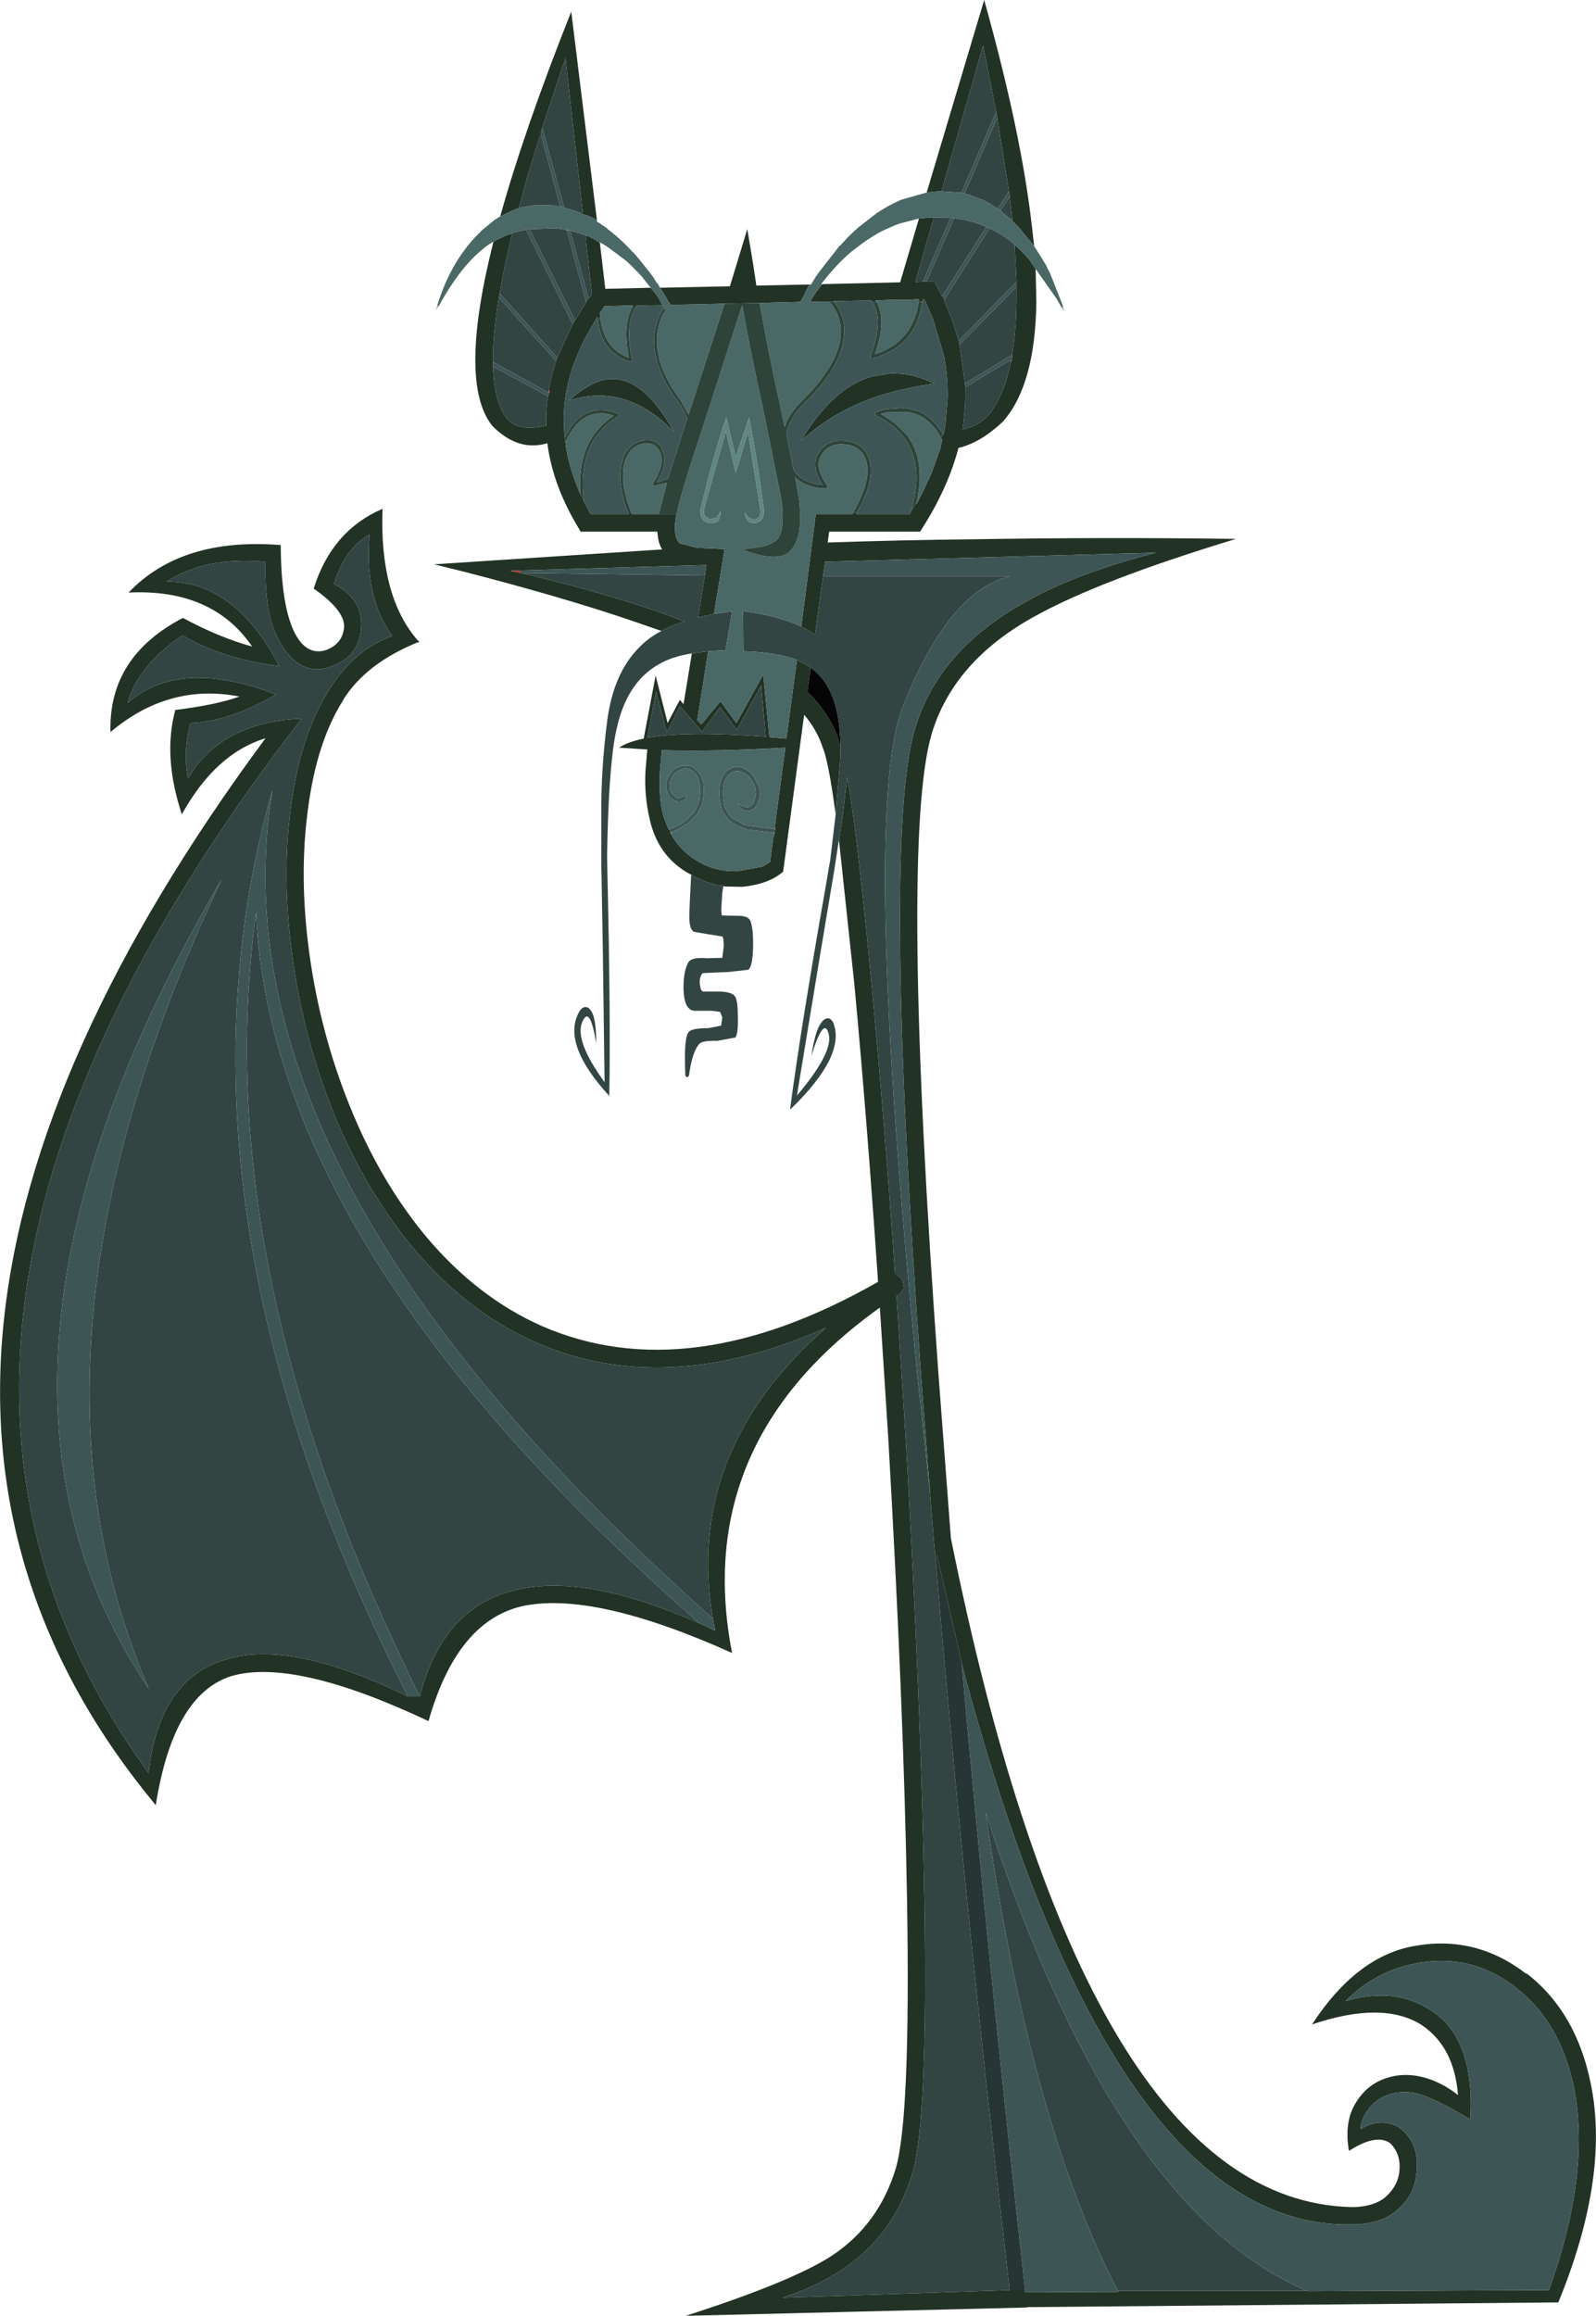 <?xml version="1.0" encoding="UTF-8" standalone="no"?>
<svg xmlns:xlink="http://www.w3.org/1999/xlink" height="319.5px" width="220.3px" xmlns="http://www.w3.org/2000/svg">
  <g transform="matrix(1.0, 0.0, 0.0, 1.0, 0.0, 0.0)">
    <path d="M137.5 15.45 L137.5 15.4 135.7 6.3 129.95 26.4 129.6 26.4 128.7 26.45 128.6 26.5 128.5 26.5 128.4 26.5 127.9 26.6 135.85 0.0 Q141.0 18.4 142.45 31.35 L142.75 33.95 140.65 31.4 139.75 30.5 139.75 30.45 139.4 27.45 139.4 27.3 139.4 27.2 139.4 27.1 139.25 26.4 139.25 26.3 137.65 16.25 137.5 15.45 M127.9 38.85 L128.25 38.85 129.0 38.85 129.35 39.5 130.0 40.85 130.05 40.9 130.1 40.8 130.35 41.35 130.3 41.45 130.4 41.65 Q131.6 44.35 132.3 47.0 L132.3 47.05 132.35 47.0 132.35 47.25 132.4 47.35 132.45 47.55 132.45 47.6 133.2 52.9 133.25 53.4 Q133.3 56.35 132.85 59.25 135.1 58.8 136.45 57.25 138.55 54.7 139.5 50.05 L139.65 49.65 139.75 49.0 139.7 48.95 Q140.25 45.75 140.3 41.65 L140.3 39.6 140.3 39.05 140.3 38.85 140.3 38.7 140.05 33.75 140.75 34.4 141.75 35.45 141.75 35.5 141.85 35.55 142.1 35.85 142.95 37.1 143.05 41.65 Q142.9 53.1 138.45 58.15 L138.4 58.2 Q135.3 61.1 132.3 61.8 130.85 67.3 127.35 72.8 L127.0 73.35 114.45 73.35 114.25 74.85 Q124.35 74.5 134.4 74.4 152.6 74.1 170.6 74.35 151.65 80.1 142.7 85.1 131.6 91.25 128.6 101.25 124.2 116.25 129.55 189.75 L131.25 212.2 Q149.7 303.65 186.6 304.5 L186.75 304.5 Q189.6 304.45 191.2 303.15 192.75 301.8 193.1 300.0 193.55 297.25 191.85 295.65 189.9 294.35 186.2 296.75 185.5 292.75 187.15 290.1 188.8 287.4 191.7 286.6 194.5 285.8 197.6 286.95 199.5 287.65 201.25 289.05 200.75 282.4 196.2 279.35 190.85 276.0 181.1 279.3 187.2 269.95 195.1 268.5 203.65 266.9 210.65 272.3 L210.7 272.25 Q218.05 277.9 219.85 288.95 221.8 301.3 215.1 317.65 L141.75 318.3 141.75 318.35 94.65 319.5 Q109.25 314.8 114.75 311.25 121.3 306.95 123.65 299.15 125.7 292.15 125.2 262.0 124.75 235.55 122.6 198.25 L121.45 180.4 Q95.4 199.0 101.05 228.05 81.9 219.45 72.05 221.6 63.05 223.7 59.15 237.45 40.6 228.7 31.9 231.25 23.9 233.8 21.5 249.05 -28.05 189.3 36.65 101.85 29.75 103.95 25.1 112.35 22.45 104.35 24.2 97.95 29.85 97.25 33.05 96.1 23.3 94.2 15.25 101.0 14.95 90.6 25.25 85.25 30.25 87.95 34.8 89.2 29.35 81.2 17.75 81.75 25.05 74.1 38.75 75.2 38.8 84.7 41.2 88.2 42.8 90.45 45.1 89.65 47.35 88.75 47.5 86.45 L47.5 86.4 Q47.5 84.15 43.3 81.2 45.8 73.2 52.8 70.2 52.35 82.3 57.7 88.4 L57.9 88.5 57.8 88.55 57.7 88.6 Q50.55 91.5 47.4 96.5 L47.4 96.55 Q43.7 102.35 42.5 111.7 41.25 120.95 42.7 131.55 44.2 142.45 48.2 152.4 52.45 163.0 58.9 170.7 65.9 179.0 74.8 182.95 95.05 191.75 121.2 176.85 119.7 154.8 117.95 136.0 L115.8 115.85 116.25 113.1 116.95 107.2 Q118.4 115.4 120.3 135.8 122.05 154.25 123.55 175.8 L123.7 175.8 124.4 176.35 124.55 176.7 124.6 176.8 124.8 177.7 124.3 178.45 123.75 178.8 125.0 198.1 Q127.15 235.45 127.6 261.95 128.1 292.7 125.95 299.8 123.35 308.5 116.05 313.25 112.65 315.5 108.0 317.0 L139.35 315.95 139.35 316.0 141.5 316.0 141.5 316.25 154.35 316.2 154.3 316.05 180.4 316.05 180.45 316.1 213.8 315.95 Q219.25 300.9 217.5 289.35 215.85 279.3 209.2 274.2 L209.2 274.15 Q203.05 269.45 195.55 270.85 189.85 271.9 185.7 276.1 192.45 274.05 197.5 277.35 203.6 281.2 202.95 292.4 199.0 290.05 196.75 289.2 194.4 288.3 192.3 288.8 190.25 289.3 189.05 290.8 187.85 292.25 187.8 293.75 190.55 292.05 193.1 293.5 196.2 295.75 195.45 300.35 195.05 303.05 192.75 305.0 190.65 306.8 186.85 306.9 L186.6 306.9 Q153.8 307.55 133.25 231.4 L132.75 229.6 132.8 229.6 129.35 214.65 129.1 214.65 128.9 212.55 128.85 211.95 128.75 210.65 128.45 207.05 128.4 206.3 127.15 189.9 Q121.75 115.7 126.3 100.55 129.5 89.7 141.55 83.05 148.5 79.1 159.55 76.25 L113.9 77.5 113.6 79.5 112.5 87.55 111.2 86.75 110.6 86.45 112.6 70.95 117.65 70.95 117.75 70.7 118.3 70.7 118.2 70.95 125.6 70.95 125.75 70.55 126.55 69.2 126.5 69.55 127.35 67.9 128.6 65.25 129.45 62.85 129.75 62.0 130.05 60.75 129.95 60.5 130.1 59.8 130.2 60.05 130.35 59.45 130.5 58.5 130.8 54.9 130.8 54.35 Q130.8 52.0 130.4 49.65 L130.3 49.1 128.75 43.9 128.5 43.35 127.75 41.65 127.55 41.3 127.35 41.3 127.3 41.65 126.8 41.65 126.85 41.3 126.3 41.3 125.65 41.35 123.5 41.35 120.85 41.45 121.0 41.65 120.4 41.65 120.25 41.45 115.05 41.55 115.15 41.65 114.5 41.65 114.45 41.6 113.05 41.6 111.8 41.65 112.6 40.35 113.5 39.2 124.25 38.95 126.85 30.15 128.3 30.0 128.35 30.0 128.9 30.0 126.35 38.9 127.35 38.85 127.4 38.8 127.8 38.85 127.9 38.85 M111.75 39.25 Q111.1 40.3 111.0 40.75 L110.6 41.4 110.5 41.65 110.45 41.65 104.85 41.8 100.0 41.9 99.9 41.9 95.95 42.0 92.6 42.05 92.25 41.6 91.65 40.55 90.95 39.5 91.0 39.5 91.1 39.65 91.1 39.7 100.75 39.5 101.65 36.55 103.15 31.6 104.0 36.7 104.4 39.4 111.75 39.25 M82.4 30.4 L82.25 30.3 Q81.1 29.65 80.45 29.55 L80.45 29.4 78.05 8.0 74.85 17.6 74.55 18.7 Q72.85 24.0 71.65 28.6 L71.65 28.65 71.65 28.7 Q71.0 28.9 69.1 29.85 L69.05 29.85 Q72.35 17.95 78.85 1.6 L82.4 30.4 M68.1 33.4 L68.25 33.25 69.6 32.6 70.3 32.3 70.7 32.25 Q69.6 36.65 69.0 40.4 L68.95 40.45 68.9 40.85 68.85 41.05 68.85 41.15 Q68.0 46.25 68.05 49.95 L68.05 50.0 68.05 50.15 68.1 50.2 68.05 50.45 68.05 50.55 Q68.2 55.3 69.85 57.6 71.4 59.6 75.25 58.75 L75.4 58.75 Q75.3 56.75 75.6 54.8 L75.65 54.65 75.8 54.2 75.85 54.05 75.75 53.75 Q76.1 51.8 76.75 49.85 L76.75 49.8 76.9 49.3 76.95 49.35 76.95 49.3 79.05 44.7 79.35 44.2 79.4 44.15 80.9 41.75 80.9 41.7 81.15 41.2 81.25 41.2 81.35 41.1 81.7 40.6 80.8 32.55 81.2 32.55 81.25 32.6 82.3 33.15 82.7 33.45 82.8 33.5 83.55 39.85 89.8 39.7 90.45 40.45 90.9 41.1 91.3 41.85 91.45 42.1 87.9 42.15 87.8 42.3 87.3 42.3 87.4 42.15 87.0 42.15 83.45 42.25 83.0 42.9 82.9 43.05 82.8 43.2 82.85 43.7 82.5 44.2 82.45 43.7 80.75 46.7 Q78.55 50.95 78.0 55.15 77.75 56.95 77.85 58.75 L77.9 60.05 77.95 60.3 78.05 61.05 Q78.3 63.15 79.0 65.3 L79.25 66.0 79.85 67.6 80.05 68.1 80.1 68.2 80.6 69.1 80.6 69.2 81.55 70.95 86.8 70.95 86.75 70.85 87.2 70.85 87.25 70.95 90.95 70.95 93.4 70.95 93.35 71.05 Q93.1 72.4 93.2 73.35 93.25 74.4 93.8 74.9 L93.8 74.95 96.3 75.6 96.55 75.6 100.0 75.75 100.0 75.8 99.75 77.35 99.75 77.4 98.55 84.7 96.35 85.2 97.3 79.4 97.5 77.95 71.9 78.7 70.4 78.75 71.9 79.05 Q85.4 82.2 94.5 85.75 L93.3 86.15 Q92.2 86.55 91.3 87.05 L87.4 85.7 Q77.9 82.45 64.15 78.9 L60.1 77.9 59.9 77.85 60.0 77.85 91.4 75.8 Q90.8 74.85 90.75 73.35 L80.15 73.35 79.8 72.75 Q76.3 66.95 75.55 61.15 71.55 62.35 68.0 58.8 L67.95 58.75 Q63.2 52.8 68.1 33.4 M121.2 54.65 Q114.95 56.75 110.55 60.85 114.95 53.45 120.35 51.95 L122.75 51.55 123.35 51.5 123.9 51.55 Q125.5 51.6 127.25 52.2 L127.75 52.4 129.0 52.9 126.9 53.25 126.1 53.4 123.45 54.0 121.2 54.65 M93.05 59.6 Q86.4 52.75 78.6 55.25 80.8 53.2 82.85 52.55 88.2 50.9 93.05 59.6 M97.75 89.85 L96.25 99.35 96.8 99.95 99.45 96.75 101.65 99.75 105.35 93.05 106.2 101.7 108.55 101.9 110.0 91.05 111.1 91.6 111.9 92.1 111.45 95.45 Q114.7 98.65 115.8 102.25 L115.8 102.3 115.85 102.5 116.0 102.95 116.0 104.55 115.35 112.35 Q114.4 105.35 113.65 103.35 L113.6 103.25 113.5 102.95 Q112.75 100.7 111.0 98.6 L108.1 120.25 Q106.2 121.95 102.5 122.35 L100.0 122.3 99.6 122.15 99.35 122.2 Q97.7 121.85 96.0 121.0 L96.0 121.05 95.4 120.65 95.35 120.65 94.8 120.35 Q90.8 117.95 89.7 113.1 88.9 109.75 89.1 106.3 L89.35 103.4 85.45 103.15 Q86.65 102.35 88.85 101.9 L90.5 93.2 92.15 99.75 93.85 96.55 94.35 97.15 95.5 90.15 97.75 89.85 M45.4 95.2 Q48.95 89.55 54.15 87.75 50.25 82.35 51.0 73.75 47.6 75.65 46.1 80.55 50.15 82.75 49.85 86.55 49.65 90.4 46.0 91.85 42.05 93.5 39.25 89.55 36.4 85.75 36.65 77.5 28.4 76.75 23.0 80.25 32.4 80.15 38.55 91.9 30.5 90.85 25.2 87.65 19.1 91.75 17.6 97.0 24.7 90.7 38.1 95.8 31.75 99.55 26.3 99.75 25.25 103.55 25.95 107.4 30.5 99.65 41.55 99.15 L41.55 99.2 41.6 99.2 Q-23.75 183.75 20.5 244.6 22.0 231.6 31.2 228.95 40.1 226.15 56.3 234.05 L57.95 234.05 Q61.15 221.5 71.5 219.3 80.9 217.1 96.55 223.95 L98.55 224.9 98.7 224.95 98.7 224.9 98.7 224.85 98.4 223.3 Q94.45 200.3 114.0 183.2 91.7 193.05 73.85 185.15 64.45 181.0 57.1 172.25 50.4 164.25 45.95 153.3 41.85 143.05 40.35 131.85 38.85 120.9 40.15 111.35 41.45 101.45 45.4 95.25 L45.4 95.2 M106.9 115.0 L107.0 114.5 107.0 114.2 106.95 114.05 108.4 103.15 Q99.05 103.7 91.35 103.5 L91.1 106.3 Q90.85 110.4 91.7 112.95 L92.3 114.45 92.45 114.45 92.5 114.6 92.65 114.75 92.65 114.85 92.5 114.9 92.55 114.95 Q93.7 117.05 95.65 118.4 98.4 120.3 101.75 120.2 L105.3 119.55 106.3 118.9 106.75 115.5 106.9 115.0 M89.35 101.8 Q94.75 100.8 105.7 101.65 L105.05 94.6 101.7 100.7 99.4 97.55 96.9 100.95 93.85 97.4 92.05 101.05 90.55 95.4 89.35 101.8" fill="#223224" fill-rule="evenodd" stroke="none"/>
    <path d="M129.95 26.4 L135.7 6.3 137.5 15.4 137.5 15.45 132.7 26.6 129.95 26.4 M137.65 16.25 L139.25 26.3 139.25 26.4 137.7 28.8 136.55 28.05 136.15 27.85 135.8 27.65 135.6 27.55 135.55 27.55 133.85 26.9 133.8 26.9 133.7 26.85 133.65 26.85 133.25 26.75 133.15 26.7 137.65 16.25 M139.4 27.45 L139.75 30.45 138.1 29.1 139.3 27.2 139.35 27.25 139.4 27.45 M131.7 30.1 L132.3 30.2 133.0 30.3 134.75 30.75 134.95 30.85 135.0 30.85 136.15 31.3 130.1 40.8 130.0 40.85 129.35 39.5 129.0 38.85 128.25 38.85 127.9 38.85 131.7 30.1 M136.6 31.5 L136.7 31.55 136.95 31.65 138.1 32.3 139.0 32.9 139.05 32.95 139.35 33.15 140.05 33.75 140.3 38.7 140.3 38.85 140.3 38.9 132.35 47.0 132.3 47.0 Q131.6 44.35 130.4 41.65 L130.3 41.45 130.35 41.35 136.55 31.55 136.6 31.5 M128.9 30.0 L131.2 30.05 127.5 38.6 127.4 38.8 127.35 38.85 126.35 38.9 128.9 30.0 M110.6 86.45 L111.2 86.75 112.5 87.55 113.6 79.5 134.85 79.5 139.5 79.5 Q131.05 81.35 124.65 97.4 118.85 111.85 126.65 189.9 L128.4 206.3 128.45 207.05 128.75 210.65 128.85 211.95 128.9 212.55 129.1 214.65 129.1 214.7 129.15 215.2 Q132.3 253.15 137.25 297.45 L139.2 314.55 139.35 315.95 108.0 317.0 Q112.65 315.5 116.05 313.25 123.35 308.5 125.95 299.8 128.1 292.7 127.6 261.95 127.15 235.45 125.0 198.1 L123.75 178.8 124.3 178.45 124.8 177.7 124.6 176.8 124.55 176.7 124.4 176.35 123.7 175.8 123.55 175.8 Q122.05 154.25 120.3 135.8 118.4 115.4 116.95 107.2 L116.25 113.1 115.8 115.85 115.15 120.1 113.2 131.75 110.0 151.15 Q115.0 145.25 114.4 142.7 113.75 140.05 112.0 145.65 112.5 142.35 113.25 141.25 113.75 140.5 114.2 140.5 114.6 140.4 115.0 141.05 116.85 145.6 109.05 153.1 110.45 142.3 114.05 121.85 L114.5 119.2 114.5 119.15 114.5 119.1 114.55 119.05 115.35 112.35 116.0 104.55 116.0 102.95 Q115.95 98.85 114.95 96.25 113.95 93.6 111.9 92.1 L111.1 91.6 110.0 91.05 Q107.3 90.0 102.6 89.85 L102.55 84.3 Q107.4 84.95 110.6 86.45 M180.4 316.05 L154.3 316.05 Q142.2 292.8 136.05 250.05 153.7 304.7 180.4 316.05 M140.3 39.6 L140.3 41.65 Q140.25 45.75 139.7 48.95 L133.2 52.9 132.45 47.6 132.45 47.55 140.3 39.6 M139.5 50.05 Q138.55 54.7 136.45 57.25 135.1 58.8 132.85 59.25 133.3 56.35 133.25 53.4 L134.65 52.6 134.65 52.55 139.6 49.6 139.5 50.05 M80.25 29.45 L79.85 29.25 79.75 29.25 79.35 29.1 77.85 28.65 77.85 28.55 74.85 17.6 78.05 8.0 80.45 29.4 80.25 29.45 M77.3 28.5 L76.35 28.35 74.05 28.3 73.9 28.3 71.85 28.65 71.65 28.6 Q72.85 24.0 74.55 18.7 L74.7 18.65 77.3 28.45 77.3 28.5 M70.7 32.25 L70.7 32.2 70.7 32.15 71.25 32.0 71.4 32.0 71.4 31.95 72.4 31.75 72.55 31.7 72.6 31.7 79.05 44.7 76.95 49.3 76.9 49.3 68.95 40.45 69.0 40.4 Q69.6 36.65 70.7 32.25 M73.4 31.6 L76.75 31.5 78.2 31.7 78.3 32.0 80.85 41.5 80.9 41.7 80.9 41.75 79.4 44.15 79.35 44.15 73.15 31.7 73.4 31.6 M78.85 31.85 L79.7 32.1 80.8 32.45 80.8 32.55 81.7 40.6 81.35 41.1 81.25 41.2 81.2 41.05 78.7 31.8 78.85 31.85 M76.75 49.8 L76.75 49.85 Q76.1 51.8 75.75 53.75 L75.7 54.15 68.15 50.0 68.05 50.0 68.05 49.95 Q68.0 46.25 68.85 41.15 L68.9 41.1 76.75 49.8 M75.6 54.8 Q75.3 56.75 75.4 58.75 L75.25 58.75 Q71.4 59.6 69.85 57.6 68.2 55.3 68.05 50.55 L75.6 54.65 75.6 54.8 M98.55 84.7 L101.05 84.35 100.15 89.7 97.75 89.85 95.5 90.15 Q93.0 90.55 91.4 91.4 88.5 92.85 86.8 95.9 85.1 98.95 84.55 104.0 83.95 109.0 83.8 118.05 L83.8 118.1 83.8 118.15 83.8 118.25 83.85 120.8 Q84.3 140.7 84.1 151.2 77.4 143.9 80.0 139.5 80.45 138.85 80.9 138.95 81.3 138.95 81.7 139.65 82.3 140.75 82.3 143.95 81.4 138.5 80.35 141.05 79.3 143.6 83.45 149.3 L83.2 130.45 83.0 119.1 83.0 112.3 Q82.95 106.2 83.8 99.55 84.65 92.85 88.3 89.25 89.5 88.0 91.3 87.05 92.2 86.55 93.3 86.15 L94.5 85.75 Q85.4 82.2 71.9 79.05 L97.3 79.4 96.35 85.2 98.55 84.7 M95.4 120.65 L96.0 121.05 96.0 121.0 Q97.7 121.85 99.35 122.2 L99.6 122.15 100.0 122.3 99.85 122.25 99.7 123.15 99.65 123.95 99.6 124.8 Q99.5 125.85 99.65 126.3 L101.9 126.35 Q103.35 126.35 103.6 127.1 104.0 128.25 103.95 130.65 103.9 133.05 103.4 133.7 L103.35 133.75 103.25 133.8 100.55 134.1 97.0 134.25 Q96.5 134.8 96.6 135.8 96.7 136.7 97.05 136.8 L99.45 136.8 99.5 136.8 Q101.2 136.9 101.5 137.55 101.85 138.15 101.85 140.35 101.9 142.65 101.5 143.15 L101.45 143.15 99.0 143.6 Q97.1 143.55 96.6 143.95 95.55 145.0 95.1 148.4 L95.0 148.55 94.85 148.6 94.7 148.55 94.6 148.4 94.6 148.35 Q94.35 142.85 95.15 142.3 95.65 141.85 97.75 141.85 L99.55 141.5 99.7 140.35 99.4 139.6 98.25 139.45 95.9 139.45 Q94.45 139.4 94.35 136.55 94.3 134.15 94.95 132.9 95.3 132.0 97.55 132.2 L99.7 132.15 99.9 130.55 Q99.9 129.35 99.7 129.2 L97.8 128.9 95.75 128.55 95.7 128.5 Q95.1 128.05 95.15 126.25 L95.2 124.75 95.4 120.7 95.4 120.65 M41.55 99.15 Q30.5 99.65 25.95 107.4 25.25 103.55 26.3 99.75 31.75 99.55 38.1 95.8 24.7 90.7 17.6 97.0 19.1 91.75 25.2 87.65 30.5 90.85 38.55 91.9 32.4 80.15 23.0 80.25 28.4 76.75 36.65 77.5 36.4 85.75 39.25 89.55 42.05 93.5 46.0 91.85 49.65 90.4 49.85 86.55 50.15 82.75 46.1 80.55 47.6 75.65 51.0 73.75 50.25 82.35 54.15 87.75 48.95 89.55 45.4 95.2 L45.4 95.25 Q41.45 101.45 40.15 111.35 38.85 120.9 40.35 131.85 41.85 143.05 45.95 153.3 50.4 164.25 57.1 172.25 64.45 181.0 73.85 185.15 91.7 193.05 114.0 183.2 94.45 200.3 98.4 223.3 28.85 161.6 37.6 109.0 34.45 120.05 33.25 131.6 29.0 172.1 48.85 218.2 52.25 226.05 56.3 234.05 40.1 226.15 31.2 228.95 22.0 231.6 20.5 244.6 -23.75 183.75 41.6 99.2 L41.6 99.15 41.55 99.15 M96.55 223.95 Q80.9 217.1 71.5 219.3 61.15 221.5 57.95 234.05 53.75 225.55 50.25 217.3 30.9 171.2 34.7 131.5 34.95 128.7 35.35 125.95 37.45 172.3 96.55 223.95 M30.6 121.3 Q-9.05 189.0 20.55 233.0 0.95 187.6 28.2 126.55 L30.6 121.3 M102.9 133.6 L102.9 133.55 102.9 133.6 M103.35 133.6 L103.35 133.7 103.4 133.6 103.35 133.6 M89.35 101.8 L90.55 95.4 92.05 101.05 93.85 97.4 96.9 100.95 99.4 97.55 101.7 100.7 105.05 94.6 105.7 101.65 Q94.75 100.8 89.35 101.8" fill="#324543" fill-rule="evenodd" stroke="none"/>
    <path d="M137.5 15.45 L137.65 16.25 133.15 26.7 132.75 26.6 132.7 26.6 137.5 15.45 M139.25 26.4 L139.4 27.1 139.35 27.15 139.3 27.2 138.1 29.1 138.0 29.0 137.7 28.8 139.25 26.4 M131.7 30.1 L127.9 38.85 127.8 38.85 127.4 38.8 127.5 38.6 131.2 30.05 131.7 30.1 M130.1 40.8 L136.15 31.3 136.6 31.5 136.55 31.55 130.35 41.35 130.1 40.8 M132.35 47.0 L140.3 38.9 140.3 38.85 140.3 39.05 140.3 39.6 132.45 47.55 132.4 47.35 132.35 47.25 132.35 47.0 M127.3 41.65 L127.35 41.3 127.55 41.3 127.75 41.65 128.5 43.35 128.75 43.9 130.3 49.1 130.4 49.65 Q130.8 52.0 130.8 54.35 L130.8 54.9 130.5 58.5 130.35 59.45 130.2 60.05 130.1 59.8 129.85 59.4 Q128.75 57.8 127.35 57.0 L126.85 56.75 124.95 56.25 122.2 56.45 120.9 56.85 Q120.8 56.85 120.75 56.95 L120.75 57.05 120.75 57.2 120.85 57.3 Q128.5 60.95 125.75 70.55 L125.6 70.95 118.2 70.95 118.3 70.7 Q120.65 66.55 120.1 63.85 119.55 61.25 116.9 60.85 114.35 60.5 113.1 62.3 111.75 64.2 113.55 66.9 110.85 66.7 109.55 64.9 L108.55 59.9 Q108.95 57.65 111.1 55.55 115.7 51.05 116.4 47.15 117.0 44.05 115.15 41.65 L115.05 41.55 120.25 41.45 120.4 41.65 Q122.05 44.15 120.15 49.15 L120.15 49.3 120.25 49.45 120.45 49.45 121.15 49.25 Q122.8 48.65 124.05 47.75 126.75 45.65 127.3 41.65 M113.6 79.5 L113.9 77.5 159.55 76.25 Q148.5 79.1 141.55 83.05 129.5 89.7 126.3 100.55 121.75 115.7 127.15 189.9 L128.4 206.3 126.65 189.9 Q118.85 111.85 124.65 97.4 131.05 81.35 139.5 79.5 L134.85 79.5 113.6 79.5 M132.75 229.6 L133.25 231.4 Q153.8 307.55 186.6 306.9 L186.85 306.9 Q190.65 306.8 192.75 305.0 195.05 303.05 195.45 300.35 196.2 295.75 193.1 293.5 190.55 292.05 187.8 293.75 187.85 292.25 189.05 290.8 190.25 289.3 192.3 288.8 194.4 288.3 196.75 289.2 199.0 290.05 202.95 292.4 203.6 281.2 197.5 277.35 192.45 274.05 185.7 276.1 189.85 271.9 195.55 270.85 203.05 269.45 209.2 274.15 L209.2 274.2 Q215.85 279.3 217.5 289.35 219.25 300.9 213.8 315.95 L180.45 316.1 180.4 316.05 Q153.7 304.7 136.05 250.05 142.2 292.8 154.3 316.05 L154.35 316.2 141.5 316.25 141.5 316.0 Q136.25 269.0 132.75 229.6 M133.2 52.9 L139.7 48.95 139.75 49.0 139.65 49.65 139.6 49.6 134.65 52.55 134.65 52.6 133.25 53.4 133.2 52.9 M77.7 28.55 L77.3 28.45 74.7 18.65 74.6 18.4 74.55 18.7 74.85 17.6 77.85 28.55 77.7 28.55 M72.6 31.65 L73.1 31.55 73.1 31.6 73.15 31.7 79.35 44.15 79.35 44.2 79.05 44.7 72.6 31.7 72.6 31.65 M78.45 31.75 L78.7 31.8 81.2 41.05 81.15 41.2 80.9 41.7 80.85 41.5 78.3 32.0 78.2 31.75 78.45 31.75 M91.6 42.3 L91.65 42.45 Q90.15 44.7 90.3 47.55 90.5 51.3 93.65 55.5 94.45 56.6 94.85 57.8 L94.65 58.35 92.2 66.05 90.65 66.55 Q92.3 63.85 91.4 62.1 L91.45 62.1 91.45 62.05 Q90.6 60.35 88.6 60.8 86.5 61.25 85.85 63.8 85.1 66.6 86.75 70.85 L86.8 70.95 81.55 70.95 80.6 69.2 80.6 69.1 Q79.6 60.95 85.25 57.5 L85.35 57.4 85.4 57.25 85.35 57.15 85.25 57.05 Q81.35 55.55 78.9 58.75 L77.95 60.3 77.9 60.05 77.85 58.75 Q77.75 56.95 78.0 55.15 78.55 50.95 80.75 46.7 L82.45 43.7 82.5 44.2 Q83.1 48.75 87.0 49.9 L87.1 49.9 87.2 49.75 87.25 49.6 Q86.2 44.8 87.8 42.3 L87.9 42.15 91.45 42.1 91.6 42.3 M76.9 49.3 L76.75 49.8 68.9 41.1 68.85 41.05 68.9 40.85 68.95 40.45 76.9 49.3 M75.8 54.2 L75.65 54.65 75.6 54.65 68.05 50.55 68.05 50.45 68.1 50.2 68.05 50.15 68.15 50.0 75.7 54.15 75.8 54.2 M121.2 54.65 L123.45 54.0 126.1 53.4 126.9 53.25 129.0 52.9 127.75 52.4 127.25 52.2 Q125.5 51.6 123.9 51.55 L123.35 51.5 122.75 51.55 120.35 51.95 Q114.95 53.45 110.55 60.85 114.95 56.75 121.2 54.65 M93.05 59.6 Q88.2 50.9 82.85 52.55 80.8 53.2 78.6 55.25 86.4 52.75 93.05 59.6 M71.9 78.7 L97.5 77.95 97.3 79.4 71.9 79.05 71.9 78.7 M98.4 223.3 L98.7 224.85 98.55 224.9 96.55 223.95 Q37.45 172.3 35.35 125.95 34.95 128.7 34.7 131.5 30.9 171.2 50.25 217.3 53.75 225.55 57.95 234.05 L56.3 234.05 Q52.25 226.05 48.85 218.2 29.0 172.1 33.25 131.6 34.45 120.05 37.6 109.0 28.85 161.6 98.4 223.3 M30.6 121.3 L28.2 126.55 Q0.95 187.6 20.55 233.0 -9.05 189.0 30.6 121.3 M103.9 106.85 L103.9 106.9 103.95 107.0 104.6 108.15 Q105.0 109.1 104.85 110.05 L104.6 110.85 Q104.1 111.85 103.2 111.9 102.25 111.9 101.8 110.8 102.6 111.35 103.15 111.35 103.75 111.3 104.1 110.55 L104.35 109.5 Q104.35 108.4 103.5 107.25 102.0 105.9 100.85 106.7 L100.5 107.0 Q99.65 107.95 99.85 110.2 L99.85 110.25 100.0 111.2 100.2 111.7 100.7 112.45 100.75 112.55 100.9 112.65 100.9 112.7 100.95 112.75 101.0 112.8 102.65 113.75 102.7 113.8 106.9 114.4 107.0 114.5 106.9 115.0 106.85 114.9 103.15 114.45 102.45 114.2 Q101.0 113.65 100.25 112.75 L100.2 112.7 99.75 111.95 99.55 111.45 99.3 110.2 Q99.1 107.5 100.25 106.45 L100.4 106.3 100.55 106.2 Q102.0 105.15 103.85 106.8 L103.85 106.85 103.9 106.85 M92.45 114.4 L93.35 114.0 93.6 113.9 94.45 113.35 94.85 113.05 95.45 112.45 95.6 112.3 95.95 111.85 96.25 111.2 96.5 110.5 96.65 109.2 96.65 108.4 96.7 108.25 96.6 108.25 96.45 107.6 Q96.15 106.7 95.5 106.3 94.35 105.65 93.1 106.75 L93.05 106.8 Q92.0 108.2 92.75 109.5 L93.45 110.1 93.65 110.15 94.85 109.7 Q94.5 110.6 93.7 110.6 L93.65 110.6 Q92.85 110.55 92.35 109.75 L92.2 109.5 Q91.65 108.4 92.2 107.25 L92.65 106.55 92.7 106.5 92.75 106.45 92.75 106.4 Q93.75 105.55 94.7 105.6 95.2 105.6 95.75 105.9 L96.65 106.8 96.8 107.1 96.85 107.25 97.05 107.9 97.1 108.05 97.1 108.1 97.15 109.2 97.15 109.25 97.15 109.45 97.15 109.5 97.0 110.6 97.0 110.65 96.9 110.9 96.85 111.15 96.75 111.3 96.75 111.35 96.7 111.4 96.35 112.1 96.2 112.35 95.0 113.55 93.55 114.45 92.7 114.8 92.65 114.85 92.65 114.75 92.5 114.6 92.45 114.45 92.45 114.4" fill="#3d5655" fill-rule="evenodd" stroke="none"/>
    <path d="M139.25 26.3 L139.25 26.4 139.25 26.3 M139.4 27.1 L139.4 27.2 139.4 27.3 139.4 27.45 139.35 27.25 139.35 27.15 139.4 27.1 M140.3 38.9 L140.3 38.85 140.3 38.7 140.3 38.85 140.3 38.9 M139.7 48.95 L139.75 49.0 139.7 48.95 M139.65 49.65 L139.5 50.05 139.6 49.6 139.65 49.65 M77.85 28.55 L77.7 28.55 77.85 28.55 M72.4 31.75 L72.55 31.65 72.6 31.65 72.6 31.7 72.55 31.7 72.4 31.75 M73.1 31.55 L73.15 31.55 73.4 31.6 73.1 31.6 73.1 31.55 M78.7 31.8 L78.85 31.85 78.7 31.8 M91.45 42.1 L91.6 42.3 91.45 42.1 M75.75 53.75 L75.85 54.05 75.8 54.2 75.7 54.15 75.75 53.75 M75.65 54.65 L75.6 54.8 75.6 54.65 75.65 54.65 M68.05 50.15 L68.05 50.0 68.15 50.0 68.05 50.15 M71.9 78.7 L71.9 79.05 70.4 78.75 71.9 78.7 M106.85 114.9 L106.9 115.0 106.75 115.5 106.85 114.9 M107.0 114.5 L106.9 114.4 106.95 114.05 107.0 114.2 107.0 114.5" fill="#a23538" fill-rule="evenodd" stroke="none"/>
    <path d="M139.3 27.2 L139.35 27.15 139.35 27.25 139.3 27.2 M133.25 26.75 L133.15 26.7 133.25 26.75 M130.0 40.85 L130.1 40.8 130.05 40.9 130.0 40.85 M132.3 47.0 L132.35 47.0 132.3 47.05 132.3 47.0 M77.3 28.45 L77.35 28.5 77.3 28.5 77.3 28.45 M71.85 28.65 L71.65 28.7 71.65 28.65 71.65 28.6 71.85 28.65 M79.4 44.15 L79.35 44.2 79.35 44.15 79.4 44.15 M76.95 49.3 L76.95 49.35 76.9 49.3 76.95 49.3 M68.85 41.15 L68.85 41.05 68.9 41.1 68.85 41.15 M116.0 102.95 L115.85 102.5 115.8 102.3 115.8 102.25 Q114.7 98.65 111.45 95.45 L111.9 92.1 Q113.95 93.6 114.95 96.25 115.95 98.85 116.0 102.95 M74.55 18.7 L74.6 18.4 74.7 18.65 74.55 18.7 M80.45 29.4 L80.45 29.55 80.25 29.45 80.45 29.4 M73.1 31.6 L73.4 31.6 73.15 31.7 73.1 31.6 M41.6 99.2 L41.55 99.2 41.6 99.15 41.6 99.2" fill="#000000" fill-opacity="0.98" fill-rule="evenodd" stroke="none"/>
    <path d="M139.75 30.45 L139.75 30.5 140.65 31.4 142.75 33.95 143.1 34.5 144.4 36.6 144.55 36.95 144.9 37.6 145.0 37.85 146.5 41.65 146.75 42.35 146.55 42.45 146.15 41.75 146.1 41.65 145.8 41.15 142.95 37.1 142.1 35.85 141.85 35.55 141.75 35.5 141.75 35.45 140.75 34.4 140.05 33.75 139.35 33.15 139.05 32.95 139.0 32.9 138.1 32.3 136.95 31.65 136.7 31.55 136.6 31.5 136.15 31.3 135.0 30.85 134.75 30.75 133.0 30.3 132.3 30.2 131.7 30.1 131.2 30.05 128.9 30.0 128.35 30.0 128.3 30.0 126.85 30.15 126.45 30.25 124.15 30.85 123.6 31.05 121.8 31.85 121.05 32.25 120.95 32.3 120.85 32.4 120.75 32.45 120.6 32.5 120.5 32.6 120.4 32.65 119.8 33.05 119.55 33.2 118.8 33.75 117.55 34.7 Q115.4 36.5 113.35 39.2 L113.5 39.2 112.6 40.35 111.8 41.65 113.05 41.6 114.45 41.6 114.5 41.65 Q116.5 43.95 115.95 47.05 115.2 50.85 110.75 55.25 108.95 57.0 108.3 58.9 L107.75 56.25 Q106.05 48.55 104.85 41.8 L110.45 41.65 110.45 41.8 110.5 41.65 110.6 41.4 111.0 40.75 Q111.1 40.3 111.75 39.25 L111.95 39.25 112.65 38.1 113.2 37.35 115.55 34.35 115.8 34.0 115.95 33.9 116.75 33.05 116.85 32.95 116.9 32.85 117.95 31.85 118.45 31.4 121.15 29.3 121.3 29.25 121.4 29.15 121.5 29.1 121.65 29.0 121.9 28.85 Q122.95 28.2 124.1 27.7 L124.15 27.65 124.6 27.5 127.6 26.65 127.75 26.6 127.85 26.6 127.9 26.6 128.4 26.5 128.5 26.5 128.6 26.5 128.7 26.45 129.6 26.4 129.95 26.4 132.7 26.6 132.75 26.6 133.15 26.7 133.25 26.75 133.65 26.85 133.7 26.85 133.8 26.9 133.85 26.9 135.55 27.55 135.6 27.55 135.8 27.65 136.15 27.85 136.55 28.05 137.7 28.8 138.0 29.0 138.1 29.1 139.75 30.45 M121.0 41.65 L120.85 41.45 123.5 41.35 125.65 41.35 126.3 41.3 126.85 41.3 126.8 41.65 Q126.35 44.75 124.5 46.65 123.25 47.95 121.35 48.65 L120.75 48.85 Q122.45 44.2 121.0 41.65 M129.95 60.5 L130.05 60.75 129.75 62.0 129.45 62.85 128.6 65.25 127.35 67.9 126.5 69.55 126.55 69.2 Q127.8 63.55 125.25 60.1 L123.5 58.35 121.6 57.1 122.5 56.9 125.4 56.85 126.3 57.1 126.85 57.3 Q128.15 57.95 129.2 59.3 L129.95 60.5 M117.75 70.7 L117.65 70.95 112.6 70.95 110.6 86.45 Q107.4 84.95 102.55 84.3 L102.6 89.85 Q107.3 90.0 110.0 91.05 L108.55 101.9 106.2 101.7 105.35 93.05 101.65 99.75 99.45 96.75 96.8 99.95 96.25 99.35 97.75 89.85 100.15 89.7 101.05 84.35 98.55 84.7 99.75 77.4 99.75 77.35 100.0 75.8 100.0 75.75 96.55 75.6 96.3 75.6 93.8 74.95 93.8 74.9 Q93.25 74.4 93.2 73.35 93.1 72.4 93.35 71.05 L93.4 70.95 Q93.95 68.1 96.95 59.15 L102.45 42.1 Q103.65 48.9 105.4 56.75 L107.85 68.9 Q108.4 72.8 107.4 74.25 L107.4 74.3 Q106.7 75.0 105.3 75.4 L102.5 75.8 102.5 75.85 Q107.8 77.85 109.3 75.75 110.95 73.8 110.25 68.6 L109.75 65.85 Q111.3 67.35 114.0 67.4 L114.15 67.35 114.25 67.2 114.2 67.0 Q112.25 64.35 113.5 62.6 114.6 61.0 116.85 61.35 119.15 61.65 119.65 63.95 120.15 66.6 117.75 70.7 M82.4 30.4 L82.4 30.6 82.8 30.8 83.1 31.05 83.3 31.15 83.45 31.25 83.55 31.35 83.6 31.35 83.8 31.5 83.8 31.55 Q85.3 32.65 86.8 34.2 L87.3 34.75 87.4 34.8 88.0 35.5 88.05 35.55 89.65 37.55 89.8 37.75 90.25 38.35 90.6 38.95 90.65 39.0 90.8 39.15 91.0 39.5 90.95 39.5 91.65 40.55 92.25 41.6 92.6 42.05 95.95 42.0 99.9 41.9 100.0 41.9 95.05 57.2 93.9 55.15 Q90.85 51.05 90.7 47.45 90.55 44.85 91.85 42.8 L91.8 42.7 91.65 42.45 91.6 42.3 91.45 42.1 91.3 41.85 90.9 41.1 90.45 40.45 89.8 39.7 89.85 39.7 89.75 39.6 89.05 38.75 89.0 38.65 88.85 38.5 88.6 38.15 87.2 36.7 86.5 36.05 86.25 35.85 84.05 34.2 83.45 33.8 82.75 33.4 82.8 33.5 82.7 33.45 82.3 33.15 81.25 32.6 81.2 32.55 80.8 32.55 80.8 32.45 79.7 32.1 78.85 31.85 78.7 31.8 78.45 31.75 78.2 31.7 76.75 31.5 73.4 31.6 73.15 31.55 73.1 31.55 72.6 31.65 72.55 31.65 72.4 31.75 71.4 31.95 71.4 32.0 71.25 32.0 70.7 32.15 70.7 32.2 70.7 32.25 70.3 32.3 69.6 32.6 68.25 33.25 68.1 33.4 68.1 33.35 68.0 33.4 67.6 33.65 66.95 34.1 66.3 34.65 Q63.35 37.15 60.55 42.25 L60.35 42.15 Q62.2 36.15 65.95 32.35 L66.0 32.3 66.55 31.75 67.7 30.8 68.2 30.4 68.5 30.2 68.55 30.15 68.6 30.15 68.85 29.95 69.05 29.85 69.1 29.85 Q71.0 28.9 71.65 28.7 L71.85 28.65 73.9 28.3 74.05 28.3 76.35 28.35 77.3 28.5 77.35 28.5 77.3 28.45 77.7 28.55 77.85 28.55 77.85 28.65 79.35 29.1 79.75 29.25 79.85 29.25 80.25 29.45 80.4 29.55 80.45 29.55 Q81.1 29.65 82.25 30.3 L82.4 30.4 M91.85 42.8 L91.9 42.8 91.9 42.75 91.9 42.8 91.85 42.8 M82.85 43.7 L82.8 43.2 82.9 43.05 83.0 42.9 83.45 42.25 87.0 42.15 87.4 42.15 87.3 42.3 Q85.9 44.8 86.8 49.35 83.3 48.05 82.85 43.7 M96.2 44.6 L96.25 44.55 96.2 44.6 M87.2 70.85 Q85.5 66.65 86.2 63.9 86.8 61.65 88.65 61.25 90.35 60.85 91.1 62.35 91.85 64.05 90.15 66.65 L90.1 66.85 90.1 67.0 90.25 67.05 92.05 66.6 91.05 70.55 90.95 70.95 87.25 70.95 87.2 70.85 M105.35 69.65 Q104.55 63.55 103.4 57.6 L101.55 63.05 100.25 57.55 Q98.3 63.45 96.9 69.45 L96.9 69.5 Q96.6 70.35 96.7 70.95 L96.8 71.25 Q97.0 71.95 97.85 72.15 98.65 72.3 99.2 71.8 L99.45 70.95 99.45 70.55 99.25 70.95 98.85 71.45 97.95 71.65 97.25 71.1 97.2 70.95 Q97.1 70.45 97.35 69.65 L97.35 69.6 100.2 59.45 101.55 65.25 103.25 59.6 104.85 69.7 Q105.05 70.7 104.85 71.2 104.65 71.6 104.15 71.65 103.25 71.65 102.8 70.65 102.9 72.2 104.15 72.15 105.0 72.05 105.3 71.4 105.55 70.8 105.35 69.65 M78.05 61.05 Q78.65 59.65 79.45 58.75 81.5 56.3 84.7 57.35 79.55 60.8 80.1 68.2 L80.05 68.1 79.85 67.6 79.25 66.0 79.0 65.3 Q78.3 63.15 78.05 61.05 M106.9 114.4 L102.7 113.8 102.65 113.75 101.0 112.8 100.95 112.75 100.9 112.7 100.9 112.65 100.75 112.55 100.7 112.45 100.2 111.7 100.0 111.2 99.85 110.25 99.85 110.2 Q99.65 107.95 100.5 107.0 L100.85 106.7 Q102.0 105.9 103.5 107.25 104.35 108.4 104.35 109.5 L104.1 110.55 Q103.75 111.3 103.15 111.35 102.6 111.35 101.8 110.8 102.25 111.9 103.2 111.9 104.1 111.85 104.6 110.85 L104.85 110.05 Q105.0 109.1 104.6 108.15 L103.95 107.0 103.9 106.9 103.9 106.85 103.85 106.8 Q102.0 105.15 100.55 106.2 L100.4 106.3 100.25 106.45 Q99.1 107.5 99.3 110.2 L99.55 111.45 99.75 111.95 100.2 112.7 100.25 112.75 Q101.0 113.65 102.45 114.2 L103.15 114.45 106.85 114.9 106.75 115.5 106.3 118.9 105.3 119.55 101.75 120.2 Q98.4 120.3 95.65 118.4 93.7 117.05 92.55 114.95 L92.65 114.85 92.7 114.8 93.55 114.45 95.0 113.55 96.2 112.35 96.35 112.1 96.7 111.4 96.75 111.35 96.75 111.3 96.85 111.15 96.9 110.9 97.0 110.65 97.0 110.6 97.15 109.5 97.15 109.45 97.15 109.25 97.15 109.2 97.1 108.1 97.1 108.05 97.05 107.9 96.85 107.25 96.8 107.1 96.65 106.8 95.75 105.9 Q95.2 105.6 94.7 105.6 93.75 105.55 92.75 106.4 L92.75 106.45 92.7 106.5 92.65 106.55 92.2 107.25 Q91.65 108.4 92.2 109.5 L92.35 109.75 Q92.85 110.55 93.65 110.6 L93.7 110.6 Q94.5 110.6 94.85 109.7 L93.65 110.15 93.45 110.1 92.75 109.5 Q92.0 108.2 93.05 106.8 L93.1 106.75 Q94.35 105.65 95.5 106.3 96.15 106.7 96.45 107.6 L96.6 108.25 96.65 108.4 96.65 109.2 96.5 110.5 96.25 111.2 95.95 111.85 95.6 112.3 95.45 112.45 94.85 113.05 94.45 113.35 93.6 113.9 93.35 114.0 92.45 114.4 92.3 114.45 91.7 112.95 Q90.85 110.4 91.1 106.3 L91.35 103.5 Q99.05 103.7 108.4 103.15 L106.95 114.05 106.9 114.4" fill="#4a6865" fill-rule="evenodd" stroke="none"/>
    <path d="M132.75 26.6 L132.7 26.6 132.75 26.6 M127.4 38.8 L127.5 38.6 127.4 38.8 M129.1 214.65 L129.35 214.65 129.1 214.7 129.1 214.65 M57.7 88.6 L57.8 88.55 57.85 88.65 57.7 88.6 M210.7 272.25 L210.65 272.3 210.65 272.25 210.7 272.25 M80.45 29.55 L80.4 29.55 80.25 29.45 80.45 29.55 M69.05 29.85 L68.85 29.95 69.05 29.85 M81.25 41.2 L81.15 41.2 81.2 41.05 81.25 41.2 M96.2 44.6 L96.25 44.55 96.2 44.6 M91.4 62.1 L91.45 62.05 91.45 62.1 91.4 62.1 M96.0 121.05 L96.0 121.0 96.0 121.05 M45.4 95.2 L45.4 95.25 45.4 95.2 M41.55 99.2 L41.55 99.15 41.6 99.15 41.55 99.2 M92.3 114.45 L92.45 114.4 92.45 114.45 92.3 114.45 M96.65 108.4 L96.6 108.25 96.7 108.25 96.65 108.4" fill="#000000" fill-rule="evenodd" stroke="none"/>
    <path d="M135.0 30.85 L134.95 30.85 134.75 30.75 135.0 30.85 M146.55 42.45 L146.75 42.35 146.95 43.05 146.55 42.45 M60.35 42.15 L60.55 42.25 60.15 42.8 60.35 42.15 M78.2 31.7 L78.45 31.75 78.2 31.75 78.3 32.0 78.2 31.7 M95.35 120.65 L95.4 120.65 95.4 120.7 95.35 120.65 M114.55 119.05 L114.5 119.1 114.5 119.05 114.55 119.05" fill="#a4aaa6" fill-rule="evenodd" stroke="none"/>
    <path d="M104.85 41.8 Q106.05 48.55 107.75 56.25 L108.3 58.9 Q108.95 57.0 110.75 55.25 115.2 50.85 115.95 47.05 116.5 43.95 114.5 41.65 L115.15 41.65 Q117.0 44.05 116.4 47.15 115.7 51.05 111.1 55.55 108.95 57.65 108.55 59.9 L109.55 64.9 Q110.85 66.7 113.55 66.9 111.75 64.2 113.1 62.3 114.35 60.5 116.9 60.85 119.55 61.25 120.1 63.85 120.65 66.55 118.3 70.7 L117.75 70.7 Q120.15 66.6 119.65 63.95 119.15 61.65 116.85 61.35 114.6 61.0 113.5 62.6 112.25 64.35 114.2 67.0 L114.25 67.2 114.15 67.35 114.0 67.4 Q111.3 67.35 109.75 65.85 L110.25 68.6 Q110.95 73.8 109.3 75.75 107.8 77.85 102.5 75.85 L102.5 75.8 105.3 75.4 Q106.7 75.0 107.4 74.3 L107.4 74.25 Q108.4 72.8 107.85 68.9 L105.4 56.75 Q103.65 48.9 102.45 42.1 L96.95 59.15 Q93.95 68.1 93.4 70.95 L90.95 70.95 91.05 70.55 92.05 66.6 90.25 67.05 90.1 67.0 90.1 66.85 90.15 66.65 Q91.85 64.05 91.1 62.35 90.35 60.85 88.65 61.25 86.8 61.65 86.2 63.9 85.5 66.65 87.2 70.85 L86.75 70.85 Q85.1 66.6 85.85 63.8 86.5 61.25 88.6 60.8 90.6 60.35 91.45 62.05 L91.4 62.1 Q92.3 63.85 90.65 66.55 L92.2 66.05 94.65 58.35 94.85 57.8 Q94.45 56.6 93.65 55.5 90.5 51.3 90.3 47.55 90.15 44.7 91.65 42.45 L91.8 42.7 91.85 42.8 Q90.55 44.85 90.7 47.45 90.85 51.05 93.9 55.15 L95.05 57.2 100.0 41.9 104.85 41.8 M126.8 41.65 L127.3 41.65 Q126.75 45.65 124.05 47.75 122.8 48.65 121.15 49.25 L120.45 49.45 120.25 49.45 120.15 49.3 120.15 49.15 Q122.05 44.15 120.4 41.65 L121.0 41.65 Q122.45 44.2 120.75 48.85 L121.35 48.65 Q123.25 47.95 124.5 46.65 126.35 44.75 126.8 41.65 M130.1 59.8 L129.95 60.5 129.2 59.3 Q128.15 57.95 126.85 57.3 L126.3 57.1 125.4 56.85 122.5 56.9 121.6 57.1 123.5 58.35 125.25 60.1 Q127.8 63.55 126.55 69.2 L125.75 70.55 Q128.5 60.95 120.85 57.3 L120.75 57.2 120.75 57.05 120.75 56.95 Q120.8 56.85 120.9 56.85 L122.2 56.45 124.95 56.25 126.85 56.75 127.35 57.0 Q128.75 57.8 129.85 59.4 L130.1 59.8 M87.3 42.3 L87.8 42.3 Q86.2 44.8 87.25 49.6 L87.2 49.75 87.1 49.9 87.0 49.9 Q83.1 48.75 82.5 44.2 L82.85 43.7 Q83.3 48.05 86.8 49.35 85.9 44.8 87.3 42.3 M77.95 60.3 L78.9 58.75 Q81.35 55.55 85.25 57.05 L85.35 57.15 85.4 57.25 85.35 57.4 85.25 57.5 Q79.6 60.95 80.6 69.1 L80.1 68.2 Q79.55 60.8 84.7 57.35 81.5 56.3 79.45 58.75 78.65 59.65 78.05 61.05 L77.95 60.3" fill="#2e443a" fill-rule="evenodd" stroke="none"/>
    <path d="M110.5 41.65 L110.45 41.8 110.45 41.65 110.5 41.65 M91.85 42.8 L91.9 42.8 91.9 42.75 91.9 42.8 91.85 42.8 M100.0 75.75 L100.0 75.8 100.0 75.75 M103.9 106.85 L103.85 106.85 103.85 106.8 103.9 106.85 M92.65 114.85 L92.55 114.95 92.5 114.9 92.65 114.85" fill="#e5f7f7" fill-rule="evenodd" stroke="none"/>
    <path d="M105.35 69.65 Q105.55 70.8 105.3 71.4 105.0 72.05 104.15 72.15 102.9 72.2 102.8 70.65 103.25 71.65 104.15 71.65 104.65 71.6 104.85 71.2 105.05 70.7 104.85 69.7 L103.25 59.6 101.55 65.25 100.2 59.45 97.35 69.6 97.35 69.65 Q97.1 70.45 97.2 70.95 L97.25 71.1 97.95 71.65 98.85 71.45 99.25 70.95 99.45 70.55 99.45 70.95 99.2 71.8 Q98.65 72.3 97.85 72.15 97.0 71.95 96.8 71.25 L96.7 70.95 Q96.6 70.35 96.9 69.5 L96.9 69.45 Q98.3 63.45 100.25 57.55 L101.55 63.05 103.4 57.6 Q104.55 63.55 105.35 69.65" fill="#608682" fill-rule="evenodd" stroke="none"/>
    <path d="M129.35 214.65 L132.8 229.6 132.75 229.6 Q136.25 269.0 141.5 316.0 L139.35 316.0 139.35 315.95 139.2 314.55 137.25 297.45 Q132.3 253.15 129.15 215.2 L129.1 214.7 129.35 214.65" fill="#273634" fill-rule="evenodd" stroke="none"/>
  </g>
</svg>
